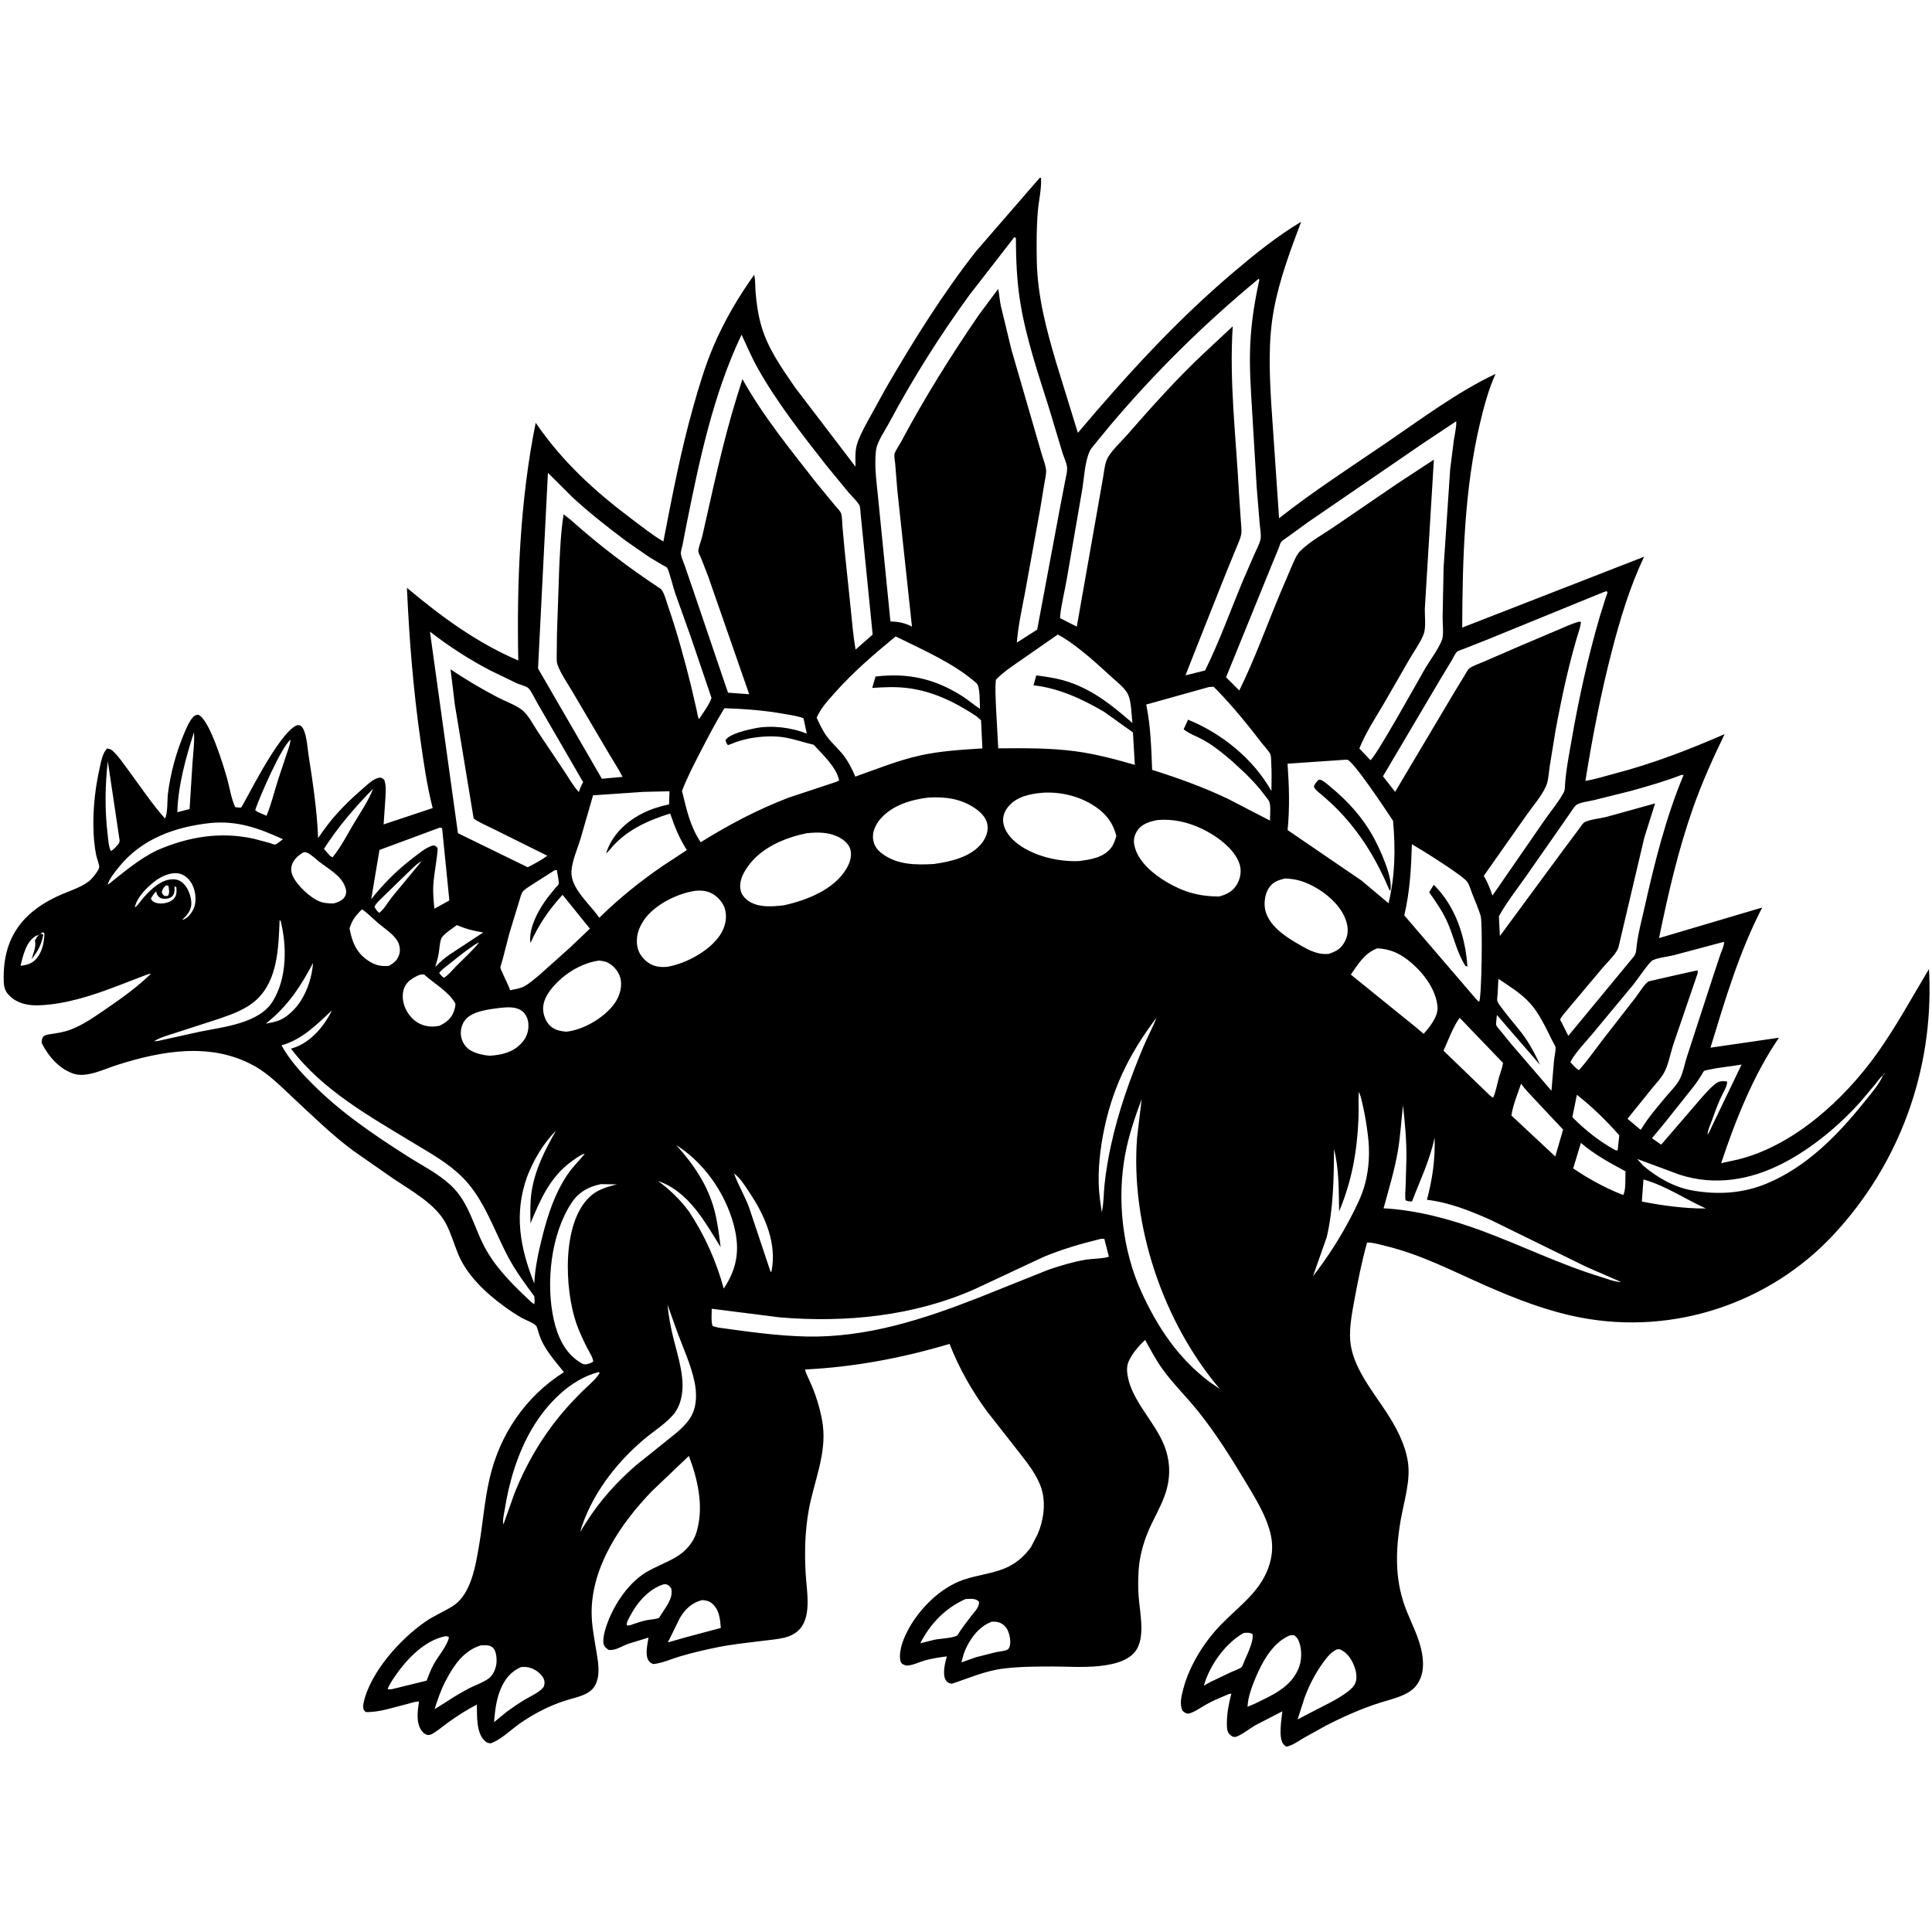 <svg version="1.1" xmlns="http://www.w3.org/2000/svg" style="display: block;" viewBox="0 0 2048 2048" width="1024" height="1024">
<path transform="translate(0,0)" fill="rgb(255,255,255)" d="M 0 0 L 0 2048 L 2048 2048 L 2048 0 L 0 0 z"/>
<path transform="translate(0,0)" fill="rgb(0,0,0)" d="M 1092.82 1640.11 L 1099.97 1626.24 C 1106.18 1612 1108.74 1593.65 1104.17 1578.62 C 1099.83 1564.33 1089.53 1551.35 1080.46 1539.74 L 1046.24 1496.11 C 1030.04 1473.89 1016.5 1450.22 1006.6 1424.59 C 956.513 1439.51 905.778 1449.13 853.567 1451.69 C 853.616 1454.57 855.588 1457.9 856.776 1460.56 C 859.407 1466.45 861.997 1472.14 864.138 1478.24 C 867.881 1488.92 870.77 1499.6 872.24 1510.84 C 876.226 1541.31 862.721 1571 857.352 1600.5 C 853.246 1623.06 852.78 1645.4 854.042 1668.23 C 854.991 1685.41 860.381 1711.53 848.595 1725.95 C 844.525 1730.93 838.668 1734.12 832.5 1735.73 C 824.522 1737.8 815.845 1738.43 807.679 1739.45 C 792.187 1741.39 776.477 1742.98 761.163 1746.05 C 747.463 1748.79 733.382 1752.07 720 1756.09 C 710.986 1758.79 701.937 1763.09 692.5 1763.95 C 690.055 1762.96 689.225 1762.69 687.647 1760.46 C 683.428 1754.5 686.474 1742.61 687.407 1735.93 L 666.045 1742.48 C 659.468 1744.79 652.121 1750.09 645 1748.9 C 643.224 1747.62 641.585 1746.43 640.497 1744.47 C 638.494 1740.86 640.119 1732.78 641.152 1729 C 647.403 1706.12 664.133 1679.17 684.724 1666.82 C 694.646 1660.86 705.652 1656.86 715.676 1651.14 C 726.544 1644.94 735.407 1635.17 738.695 1622.93 L 739.189 1621 C 745.893 1595.52 739.391 1567.34 730.232 1543.33 L 691.017 1580.72 C 658.108 1614.75 627.06 1660.45 627.14 1709.5 C 627.163 1723.41 630.197 1737.94 632.377 1751.62 C 634.201 1763.08 636.572 1775.66 630.853 1786.5 C 625.331 1796.96 610.466 1799.18 600.074 1802.44 C 582.482 1807.98 565.675 1816.66 550.624 1827.27 C 541.259 1833.88 530.798 1844.43 520 1848.04 C 517.194 1847.59 516.205 1847.46 514.012 1845.48 C 504.638 1836.99 505.738 1818.54 505.493 1806.95 C 495.157 1812.18 484.901 1818.81 475.479 1825.57 C 469.769 1829.66 464.128 1834.64 458.045 1838.09 C 456.312 1839.07 454.946 1839.17 453 1839.16 C 450.155 1838.16 448.597 1836.91 446.848 1834.5 C 440.807 1826.19 442.649 1813.3 444.214 1803.77 C 440.803 1803.29 434.876 1805.55 431.41 1806.38 C 417.59 1809.7 401.673 1815.42 387.5 1814.82 L 385.283 1811.98 C 385.008 1809.63 384.852 1807.67 385.358 1805.33 C 392.443 1772.55 424.408 1737.28 451.169 1718.87 C 460.23 1712.64 470.557 1708.41 479.865 1702.57 C 499.609 1690.19 504.307 1658.81 507.899 1637.77 C 511.844 1614.66 513.62 1590.9 518.802 1568.06 C 529.496 1520.94 556.787 1480.54 597.772 1454.54 C 590.557 1445.43 582.33 1436.13 576.62 1426 C 574.226 1421.75 572.541 1417.75 571.055 1413.12 C 570.262 1410.66 569.649 1406.68 567.756 1404.84 C 564.765 1401.92 557.407 1399.42 553.554 1397.26 C 546.9 1393.53 540.595 1389.29 534.436 1384.8 C 514.909 1370.54 494.8 1351.78 485.5 1328.98 C 481.137 1318.28 478.059 1307.16 472.621 1296.89 C 461.719 1276.3 436.081 1262.3 417.3 1249.67 L 374.609 1219.93 C 352.022 1203.22 331.719 1183.24 311.156 1164.15 C 298.384 1152.3 285.598 1138.98 270.34 1130.35 C 224.409 1104.36 171.683 1113.74 124 1128.97 C 110.717 1133.21 91.798 1142.76 78.122 1138.21 C 62.745 1133.1 51.094 1119.65 44.164 1105.5 C 44.275 1099.38 45.789 1097.37 52.154 1096.42 C 60 1095.25 67.273 1094.31 74.769 1091.47 C 88.189 1086.37 100.187 1077.86 111.959 1069.81 C 129.069 1058.12 145.182 1046.61 160.103 1032.15 C 157.284 1032.27 153.758 1033.99 151.074 1034.93 L 123.567 1045.5 C 97.607 1055.4 69.189 1064.7 41.23 1065.65 C 29.508 1066.05 18.5 1063.86 9.842 1055.31 C 3.776 1049.33 3.865 1043.06 3.907 1035.03 C 4.137 991.06 26.671 964.585 66.097 947.747 C 75.739 943.629 89.554 939.345 96.812 931.825 C 99.095 929.46 104.478 922.812 105.182 919.459 C 105.603 917.451 102.492 909.218 101.977 906.66 C 99.908 896.379 99.074 885.727 98.982 875.253 C 98.798 854.307 101.123 834.105 105.746 813.682 C 107.236 807.095 108.615 798.457 113.5 793.468 C 115.873 793.808 117.636 794.243 119.45 795.92 C 125.961 801.943 131.734 810.698 137.05 817.847 C 149.452 834.53 161.1 852.196 174.93 867.719 C 178.034 861.132 177.101 848.64 178.056 841 C 180.681 819.986 186.547 798.464 194.617 778.922 C 197.103 772.902 200.056 765.503 204.314 760.5 C 206.11 758.39 207.506 757.937 210.147 757.584 C 222.167 762.542 237.206 812.53 240.866 825.703 C 243.511 835.223 245.174 846.743 249.364 855.611 C 250.713 855.7 254.396 856.39 255.5 856.014 C 257.609 855.296 294.89 776.429 315 768.701 C 316.674 768.786 317.763 768.474 319.126 769.613 C 324.913 774.454 325.83 792.396 327.01 799.985 C 331.574 829.34 336.082 858.658 337.21 888.382 L 343.013 880.166 C 354.729 863.561 369.453 849.023 384.822 835.784 C 389.424 831.819 395.767 825.288 402.019 824.448 C 404.87 824.065 405.234 824.989 407.34 826.724 C 409.433 832.356 408.918 839.208 408.604 845.131 L 406.654 873.912 L 458.656 856.585 C 452.634 833.176 449.316 809.562 445.877 785.688 C 438.048 731.352 433.845 677.931 431.352 623.11 C 467.572 653.484 505.582 681.51 549.399 700.105 C 547.702 616.755 551.295 530.027 567.847 448.165 C 596.11 489.407 630.258 520.602 670.014 550.428 C 680.751 558.483 691.594 567.261 703.215 573.98 C 712.578 525.771 721.546 478.346 734.926 431 C 740.96 409.647 747.375 388.068 756.043 367.628 C 767.461 340.703 782.46 315.049 799.478 291.312 C 800.863 296.957 800.459 303.637 800.924 309.467 C 801.872 321.381 803.622 333.458 806.877 344.966 C 813.719 369.156 828.709 390.22 842.779 410.692 L 906.845 494.691 C 906.856 487.226 906.223 478.906 908.228 471.7 C 910.225 464.519 914.109 457.389 917.448 450.74 L 939.294 411.052 C 968.355 361.138 998.942 311.861 1034.63 266.369 L 1102.13 188.5 L 1103.5 188.504 C 1104.3 199.693 1101.03 213.029 1100.11 224.363 C 1098.71 241.661 1098.7 259.156 1099.04 276.5 C 1099.75 313.654 1109.05 348.627 1119.49 384.011 L 1142.58 458.832 C 1194.01 398.068 1246.38 340.483 1307.2 288.875 C 1330.12 269.425 1353.43 250.58 1379.27 235.109 C 1367.9 265.188 1356.24 296.383 1350.37 328.051 C 1344.25 361.126 1345.64 394.308 1347.56 427.68 L 1355.88 549.329 C 1392.25 520.807 1431.07 495.627 1469.25 469.622 C 1506.34 444.351 1544.64 415.548 1585.37 396.36 C 1577.91 412.591 1573.08 430.892 1568.95 448.221 C 1552.24 518.356 1550.31 593.384 1550 665.271 L 1742.79 590.177 C 1727.62 622.33 1717.58 655.663 1708.67 689.985 C 1696.84 735.577 1688.04 781.339 1680.59 827.812 C 1690.9 826.081 1701.3 822.757 1711.42 820.108 C 1751.96 809.503 1789.85 794.927 1828.18 778.198 C 1815.66 804.016 1804.02 829.901 1794.5 856.986 C 1778.79 901.657 1768.14 948.102 1758.64 994.43 L 1868.01 962.021 C 1843.48 1009.43 1828.7 1059.79 1813.17 1110.59 L 1885.77 1100.03 C 1858.7 1139.51 1839.53 1187.79 1824.47 1233.06 L 1843 1228.97 C 1901.86 1214.1 1954.83 1165.47 1989.45 1117.09 C 2010.03 1088.32 2026.59 1057.5 2044.77 1027.27 L 2045.09 1033.23 C 2049.18 1135.17 2013.57 1233.56 1943.91 1308.51 C 1875.62 1381.98 1773.65 1415.52 1675.29 1396.64 C 1640.51 1389.96 1607.6 1377.18 1575.3 1363 C 1539.72 1347.39 1506.4 1329.77 1468.26 1320.64 C 1462.47 1319.25 1455.06 1316.92 1449.14 1317.13 C 1443.4 1337.81 1439.18 1359.03 1435.33 1380.13 C 1432.97 1393 1430.27 1407.77 1431.27 1420.89 C 1433.41 1448.8 1455.02 1474.48 1469.74 1497.15 C 1480.05 1513.02 1489.03 1529.75 1492.26 1548.59 C 1495.74 1568.92 1488.21 1591.58 1484.75 1611.61 C 1481.87 1628.32 1480.2 1645.11 1481.12 1662.07 C 1481.99 1678.19 1485.34 1693.51 1491.4 1708.48 C 1496.98 1722.28 1504.09 1735.9 1507.02 1750.59 C 1509.47 1762.91 1509.47 1775.3 1501.87 1786.02 C 1493.77 1797.43 1475.51 1800.91 1462.79 1804.97 C 1443.15 1811.23 1424.02 1819.76 1405.68 1829.15 L 1381.7 1842.49 C 1376.03 1845.85 1370.05 1850.31 1363.5 1851.56 C 1362.45 1850.77 1361.34 1850.01 1360.5 1848.98 C 1354.91 1842.12 1358.51 1822.52 1359.34 1814.06 L 1330.52 1828.95 C 1324.21 1832.62 1317.32 1838.49 1310.5 1840.96 C 1309.29 1841.4 1308.23 1841.21 1307 1841.05 C 1305.01 1839.83 1303.58 1838.98 1302.26 1836.98 C 1300.46 1834.24 1300.54 1829.76 1300.55 1826.58 C 1300.58 1815.61 1302.6 1805.95 1305.27 1795.41 C 1303.21 1795.08 1299.59 1797.12 1297.63 1797.92 C 1291.16 1800.54 1284.66 1803.39 1278.59 1806.84 C 1272.51 1810.28 1266.73 1814.67 1259.96 1816.59 C 1256.81 1816.42 1255.87 1815.43 1253.55 1813.5 C 1250.05 1806.6 1252.47 1797.42 1254.34 1790.26 C 1260.83 1765.55 1276.46 1740.58 1294.13 1722.35 C 1313.98 1701.87 1337.98 1686.03 1346.1 1656.98 C 1349.08 1646.33 1349.33 1636.11 1346.69 1625.34 C 1341.82 1605.43 1329.87 1586.76 1319.43 1569.34 C 1304.15 1543.85 1288.53 1519.05 1269.88 1495.82 C 1257.92 1480.92 1243.89 1467.2 1232.68 1451.82 C 1225.51 1441.97 1219.77 1430.99 1213.85 1420.37 C 1207.02 1426.85 1200.51 1434.27 1196.53 1442.89 C 1194.36 1447.6 1194.44 1453 1195.28 1458.03 C 1199.86 1485.68 1225.1 1507.72 1234.77 1533.98 C 1241.25 1551.59 1240.76 1569.19 1234.12 1586.74 C 1229.37 1599.29 1222.31 1611.05 1217.09 1623.44 C 1211.5 1636.7 1207.8 1651.07 1206.93 1665.47 C 1206.38 1674.59 1206.37 1683.95 1207.08 1693.07 C 1208.35 1709.29 1213.34 1731.5 1205.99 1746.5 C 1193.43 1772.09 1139.44 1766.48 1116 1766.54 C 1098.72 1766.58 1081.24 1766.61 1064.07 1768.7 C 1044.34 1771.1 1027.6 1778.72 1009 1784.84 C 1006.07 1784.17 1004.41 1783.86 1002.69 1781.2 C 998.579 1774.84 1001.88 1762.52 1003.67 1755.86 C 996.09 1756.76 988.379 1758.01 981 1759.97 C 975.164 1761.52 967.389 1765.44 961.526 1765.56 C 959.645 1765.6 957.872 1764.55 956.259 1763.73 C 955.196 1762.41 954.5 1761.34 954.255 1759.63 C 952.687 1748.65 958.239 1735.53 963.537 1726.01 C 975.56 1704.42 996.999 1683.22 1020.63 1674.84 C 1036.69 1669.15 1055.58 1667.95 1070.61 1659.91 C 1079.81 1654.99 1086.67 1648.4 1092.82 1640.11 z M 273.156 860.704 L 282.445 864.73 C 287.75 852.412 290.766 838.948 294.901 826.183 L 303.659 799.879 C 305.378 794.719 307.525 789.515 308 784.072 L 308.757 783.005 L 308 784.072 C 298.414 791.464 275.109 844.751 270.5 858.741 L 273.156 860.704 z M 399.602 965.393 L 402 967.738 C 407.06 963.966 411.779 955.528 415.879 950.457 L 446.868 912.996 L 447.916 912.005 L 446.868 912.996 L 444.669 914.183 C 440.326 917.026 436.204 921.523 432.372 925.059 L 406.697 950.007 C 403.954 952.836 397.926 957.849 397.002 961.5 L 399.602 965.393 z M 142.249 962.995 L 143 961.986 L 144.047 961.097 C 147.129 958.413 149.431 954.573 152.148 951.5 C 159.984 942.634 171.31 931.664 184.054 932.093 C 189.189 932.265 192.467 934.293 195.822 938.066 C 200.133 942.913 203.366 952.731 202.773 959.159 C 202.163 965.785 197.785 970.701 193.12 975.036 L 192.005 975.843 L 193.12 975.036 C 194 974.934 194.895 974.623 195.688 974.225 C 200.917 971.601 205.269 964.914 206.564 959.332 C 208.393 951.45 206.561 941.058 201.904 934.5 C 198.91 930.284 194.419 926.747 189.224 925.864 C 180.828 924.437 171.089 928.933 164.538 933.839 C 156.457 939.891 144.487 951.668 143 961.986 L 142.249 962.995 z M 40.938 991.048 L 39.205 991.606 C 27.919 996.67 24.355 1013.12 21.764 1023.81 C 27.378 1023.11 32.852 1021.86 37.064 1017.81 C 44.521 1010.65 46.818 999.454 47.107 989.5 L 45.5 988.134 L 43.009 989.826 L 40.938 991.048 z M 507.856 999.049 L 509 998 L 509.995 997.191 L 509 998 L 507.856 999.049 C 504.609 1000.17 501.786 1002.52 498.962 1004.46 C 491.44 1009.61 484.403 1015.31 477.325 1021.04 C 473.525 1024.13 468.298 1027.52 465.51 1031.5 L 468.338 1034.67 L 470.5 1036.57 C 475.448 1033.57 479.383 1028.41 483.441 1024.31 C 491.546 1016.12 500.72 1008.04 507.856 999.049 z M 1741.83 1235.63 C 1756.78 1248.28 1774.54 1258.54 1794.03 1261.96 C 1820.74 1266.66 1847.2 1265.18 1872.43 1254.76 C 1915.18 1237.11 1948.39 1202.97 1976.78 1167.48 C 1983.1 1159.58 1992.15 1149.32 1996 1140.05 C 1997.13 1139.39 1997.39 1138.33 1997.99 1137.19 C 1997.03 1137.9 1996.59 1139.02 1996 1140.05 C 1992.74 1142.31 1990.09 1146.56 1987.56 1149.68 L 1972.73 1167.29 C 1949.87 1193.01 1920.41 1217.53 1889.77 1233.24 C 1855.3 1250.91 1818.03 1257.26 1780.54 1245.25 L 1735.44 1228.53 L 1741.83 1235.63 z M 1809.2 1204.99 L 1810.06 1202.87 C 1812.73 1199.11 1814.44 1194.14 1816.58 1190.01 L 1846.17 1128.47 C 1835.39 1130.42 1824.19 1131.22 1813.53 1133.5 C 1812.05 1133.81 1807.38 1134.54 1806.27 1135.38 C 1805.65 1135.85 1804.29 1138.6 1803.79 1139.39 C 1801.29 1143.36 1798.75 1147.27 1795.9 1151 L 1763.41 1191.82 L 1751.17 1206.56 L 1760.94 1213.39 L 1797.4 1171 C 1803.75 1163.76 1810.3 1155.5 1817.76 1149.39 C 1822.19 1145.77 1825.13 1145.84 1830.66 1146.38 C 1831.71 1150.33 1825.74 1159.92 1823.91 1164.01 C 1820.47 1171.65 1817.63 1179.55 1814.78 1187.42 C 1813.19 1191.8 1810.82 1196.73 1810.22 1201.33 L 1810.06 1202.87 L 1809.2 1204.99 z M 558.781 1247.25 C 544.642 1286.68 551.209 1322.59 566.318 1360.5 C 567.209 1343.54 570.785 1327.13 574.944 1310.72 C 580.9 1287.22 587.948 1265.42 601.543 1245.12 C 606.989 1236.98 613.84 1230.65 619.885 1223.08 L 620.934 1222.21 L 619.885 1223.08 C 618.862 1223.26 618.568 1223.27 617.483 1223.74 C 613.521 1225.44 609.355 1228.63 605.861 1231.16 C 583.164 1247.57 572.729 1271.64 562.376 1296.7 C 562.124 1285.73 561.834 1274.43 563.468 1263.56 C 566.999 1240.06 577.738 1218.76 589.487 1198.39 C 575.846 1212.18 565.758 1229.26 558.781 1247.25 z M 778.102 1244 C 782.45 1256.04 789.313 1267.38 793.912 1279.52 L 816.864 1348.28 L 817.755 1348 C 823.75 1318.66 811.318 1289.68 795.5 1265.69 C 791.179 1259.14 784.523 1248.2 778.102 1244 L 777.079 1242.23 L 778.102 1244 z M 1075.13 251.5 L 1027.57 312.797 C 996.307 355.75 967.513 401.372 942.496 448.243 C 938.223 456.248 929.97 467.952 928.737 476.634 C 926.252 494.121 929.792 514.844 931.311 532.499 L 943.895 658.724 C 952.677 659.045 958.709 660.185 966.715 664.201 L 951.19 519.597 L 948.93 491.5 C 948.728 488.739 947.726 484.267 948.127 481.622 C 948.579 478.642 953.394 471.701 955.004 468.676 C 979.742 422.218 1008 376.987 1037.79 333.595 L 1058.09 306.284 C 1059.38 312.035 1059.64 318.065 1060.85 323.891 L 1072.04 370.246 L 1104.02 480.5 C 1105.4 485.688 1109 494.319 1108.95 499.5 C 1108.91 503.991 1107.63 508.843 1106.94 513.282 L 1102.57 539.904 L 1086.84 626.643 C 1083.48 644.802 1079.33 662.715 1077.89 681.167 L 1099.46 667.441 L 1123.71 537.823 L 1129.12 509.783 C 1129.91 505.609 1131.29 500.639 1131.2 496.449 C 1131.09 491.421 1127.94 485.419 1126.47 480.61 L 1112.07 432.782 C 1100.53 396.233 1087.54 357.995 1081.45 320.1 C 1077.83 297.589 1077.03 275.25 1076.86 252.5 C 1075.67 251.455 1076.3 251.691 1075.13 251.5 z M 1334.25 295.5 C 1276.84 342.963 1224.32 394.615 1176.32 451.545 L 1161.49 469.64 C 1159.31 472.367 1156.42 475.336 1155.01 478.509 C 1149.77 490.318 1149.24 507.276 1147.01 520.044 L 1130.97 613.05 C 1128.77 626.195 1125.1 639.885 1123.8 653.077 C 1123.7 654.042 1123.78 654.467 1123.86 655.345 L 1141.45 664.235 L 1163.84 537.222 L 1169.38 505.658 C 1170.38 499.767 1171.01 492.684 1173.33 487.203 C 1176.89 478.8 1187.85 468.934 1194.01 461.902 C 1220.33 431.867 1247.06 401.727 1276.25 374.419 L 1306.76 345.899 C 1302.89 404.729 1310.37 464.266 1313.36 523.015 L 1315.36 552.234 C 1315.62 556.669 1316.45 562.214 1315.69 566.55 C 1314.96 570.729 1312.75 575.274 1311.18 579.26 L 1300.2 605.987 L 1267.93 687.21 L 1256.65 715.915 L 1277.41 710.734 C 1292.91 679.567 1304.67 646.153 1318.18 614.067 L 1330.02 586.794 C 1332.14 582.024 1335.31 576.44 1336.25 571.327 C 1337.06 566.85 1335.74 560.217 1335.35 555.551 L 1332.19 517.179 L 1327.29 435.648 C 1325.87 411.912 1324.18 387.947 1325.36 364.17 C 1326.51 341.149 1329.98 319.111 1334.97 296.625 L 1334.25 295.5 z M 786.067 354.783 C 756.065 417.89 741.43 487.686 727.748 555.829 L 723.574 577.42 C 722.998 580.169 721.426 584.753 721.791 587.439 C 722.274 590.98 724.419 595.466 725.603 598.904 L 734.769 625.527 L 770.358 730.324 L 771.772 734.282 L 794.163 735.881 L 750.814 611.326 L 743.539 592.522 C 742.686 590.435 740.511 586.667 740.26 584.549 C 739.896 581.49 743.54 572.384 744.374 568.718 C 755.616 519.287 765.829 470.267 780.779 421.72 L 787.016 401.824 C 808.67 440.927 838.23 476.981 865.647 512.158 L 885.171 535.873 C 887.187 538.273 890.985 541.771 891.774 544.746 C 892.762 548.475 892.659 553.406 892.974 557.286 L 895.22 582.151 L 901.594 643.353 C 903.167 658.388 904.345 673.714 906.938 688.597 L 925.054 672.698 L 914.6 567.691 L 912.273 544.438 C 912.026 542.087 912.028 537.459 910.942 535.526 C 908.37 530.948 902.931 526.031 899.438 521.938 L 875.864 493.252 C 850.215 460.5 823.531 426.535 803.149 390.182 C 796.716 378.708 791.676 366.649 786.067 354.783 z M 1543.67 446.54 L 1507.99 470.267 L 1386.6 553.503 L 1365.25 568.997 C 1363.23 570.548 1359.53 572.678 1358 574.627 C 1356.98 575.935 1356.14 579.325 1355.49 580.938 L 1348.08 598.922 L 1299.66 717.948 L 1313.68 731.933 C 1329.89 699.103 1342.56 663.698 1356.68 629.857 L 1369.97 598.676 C 1372.25 593.678 1374.43 587.989 1378.37 584.055 C 1388.26 574.186 1402.49 566.402 1414.07 558.518 L 1481.41 512.519 L 1519.96 487.264 L 1510.36 645.721 C 1510.26 652.943 1511.72 665.204 1509.26 671.86 C 1505.9 680.937 1498.88 690.434 1493.99 698.897 L 1466.95 745.855 C 1457.95 761.048 1447.54 777.018 1440.97 793.414 L 1452.68 805.786 C 1457.72 803.634 1503.96 720.195 1510.5 709 C 1516.13 699.366 1524.41 688.77 1528.5 678.49 C 1530.63 673.131 1529.17 660.67 1529.23 654.657 L 1530.27 601.599 L 1537.23 497.603 L 1541.21 466.105 C 1542.11 460.083 1544.05 452.467 1543.67 446.54 z M 580.825 501.244 L 570.326 708.594 L 638.022 825.52 L 659.926 823.511 C 655.034 813.908 649.116 805.138 643.7 795.862 L 606.712 733.042 C 601.593 724.203 594.264 714.007 590.929 704.41 C 589.849 701.302 590.157 697.334 590.145 694.062 L 590.41 671.578 L 592.779 602.651 C 593.671 583.522 594.431 564.093 597.464 545.174 L 604.828 550.96 C 634.749 577.701 666.368 601.809 699.89 623.887 C 703.676 626.38 706.411 637.481 707.971 642 C 717.583 669.846 725.586 698.818 732.619 727.42 L 738.552 753.101 C 739.131 755.643 739.572 760.275 741.04 762.228 C 745.31 755.474 751.739 747.366 754.232 739.846 L 732.754 676.552 L 715.336 627.655 C 713.969 623.627 708.764 603.512 707.107 601.774 C 706.093 600.711 703.074 599.42 701.713 598.62 L 688.332 590.592 L 663.895 573.678 C 644.582 559.129 624.62 543.588 606.909 527.178 L 580.825 501.244 z M 1700.26 627.5 L 1577.89 677.465 L 1552.63 687.464 C 1550.95 688.122 1545.42 689.819 1544.26 691.065 C 1542.3 693.164 1540.51 697.301 1538.99 699.832 L 1526.79 720.056 L 1466 822.894 L 1478.89 839.38 L 1541.4 734.232 L 1553.12 715 C 1554.15 713.352 1555.85 709.867 1557.26 708.765 C 1561.04 705.814 1567.78 703.675 1572.28 701.644 L 1613.27 683.905 L 1651 667.914 C 1658.36 664.824 1665.72 661.227 1673.44 659.169 C 1674.95 658.767 1674.21 658.777 1675.87 659.5 C 1675.59 661.606 1675.29 663.574 1674.7 665.617 C 1663.52 701.236 1655.57 738.351 1648.82 775.04 L 1642.68 812.786 C 1641.76 819.038 1641.4 827.478 1638.88 833.253 C 1634.34 843.646 1625.04 854.257 1618.48 863.612 L 1572.8 928.546 L 1573.35 929.405 C 1577.14 935.529 1579.71 942.569 1582.06 949.351 L 1636.89 870 C 1643.55 860.286 1652.21 850.142 1657.7 839.849 C 1658.95 837.51 1658.81 835.066 1658.96 832.5 C 1659.93 816.445 1663.3 799.898 1666.04 784.031 C 1673.61 740.294 1683.26 696.863 1695.64 654.229 L 1702 633.894 C 1702.34 632.858 1704.04 628.839 1703.95 628 C 1703.9 627.455 1703.33 627.102 1703.01 626.653 L 1700.26 627.5 z M 455.769 669.555 L 485.436 883.227 L 559.418 919.318 C 566.501 915.646 573.765 911.899 580.176 907.117 L 523.16 878.792 C 516.403 875.339 508.162 872.114 502.093 867.63 L 482.167 746.997 L 477.605 709.454 C 493.536 720.329 510.343 730.109 527.396 739.108 C 535.484 743.376 545.889 746.951 553.114 752.385 C 559.762 757.384 565.086 767.953 569.678 774.973 L 597.821 817 C 602.795 824.412 607.514 833.061 613.571 839.593 C 614.902 835.988 616.096 832.403 618.147 829.128 L 569.522 745.123 C 567.137 741.171 563.033 731.983 559.914 729.309 C 557.641 727.361 550.799 725.599 547.834 724.311 L 519.269 710.473 C 496.882 698.751 475.728 685.033 455.769 669.555 z M 1121.24 672.656 L 1083.79 698.725 C 1074.08 705.442 1063.94 712.014 1055.69 720.518 C 1054.72 730.061 1055.44 739.744 1055.79 749.316 L 1058.18 793.29 C 1085.46 793.06 1112.37 792.782 1139.5 796.32 C 1161.13 799.14 1182.04 804.772 1202.95 810.784 L 1200.96 776.369 L 1170.08 754.353 C 1147.49 741.136 1121.95 729.249 1095.58 726.482 L 1098.49 715.964 C 1110.73 717.461 1122.38 719.282 1134.08 723.342 C 1160.18 732.4 1179.92 748.619 1200.42 766.386 C 1199.36 757.722 1199.37 744.352 1195.98 736.606 C 1192.99 729.778 1184.29 723.084 1178.88 718.163 C 1167.81 708.094 1156.81 697.867 1145 688.653 C 1137.63 682.905 1129.57 676.909 1121.24 672.656 z M 949.43 674.624 C 926.616 693.375 904.821 712.048 885.115 734.168 C 877.921 742.244 869.931 750.771 865.685 760.848 C 868.847 767.433 871.834 774.172 876.123 780.117 C 880.99 786.864 887.103 792.227 892.43 798.536 C 898.57 805.807 902.973 814.537 906.691 823.234 C 929.73 815.101 951.969 805.963 975.949 800.695 C 997.516 795.958 1019.42 794.799 1041.38 793.316 L 1039.94 763.5 L 1035.1 759.261 C 1012.51 744.305 988.516 732.476 961.274 729.28 C 948.937 727.833 936.931 728.402 924.574 729.235 L 928.119 717.157 C 962.466 713.051 990.978 719.403 1020.2 738.05 C 1026.66 742.173 1032.4 747.326 1038.83 751.363 C 1038.51 745.915 1039.1 727.736 1035.23 724.312 C 1011.16 702.971 978.181 688.899 949.43 674.624 z M 1281.63 728.258 L 1215.01 746.865 L 1215.34 748.436 C 1219.77 770.174 1220.45 793.979 1221.32 816.099 C 1248.76 824.708 1275.68 834.426 1301.68 846.797 L 1346.24 869.857 C 1346.2 864.419 1347.25 855.26 1345.68 850.231 C 1345.06 848.268 1342.1 844.992 1340.85 843.261 C 1334.66 834.71 1327.39 827.026 1319.88 819.637 L 1306.46 807.219 C 1296.81 798.914 1287.06 790.844 1275.93 784.553 C 1269.12 780.702 1260.77 777.961 1254.7 773.108 L 1259.38 762.9 C 1295.22 777.418 1328.6 804.534 1347.76 838.506 C 1347.86 828.55 1348.15 818.529 1347.57 808.586 C 1347.42 806.138 1347.56 801.841 1346.63 799.614 C 1345.25 796.296 1340.47 791.444 1338.17 788.45 C 1322.98 768.707 1306.78 748.637 1289.35 730.855 L 1286.5 728.009 L 1281.63 728.258 z M 767.898 750.741 C 758.933 765.244 751.189 780.177 743.352 795.301 C 735.999 809.492 728.688 823.488 722.935 838.434 C 727.797 857.978 731.376 875.814 742.795 892.818 C 772.626 874.172 802.944 858.237 835.803 845.597 L 885.721 829.057 L 889.5 827.438 C 887.044 813.619 871.748 799.588 862.584 789.5 C 852.006 787.075 841.861 783.352 831.112 781.629 C 820.692 779.959 809.127 780.452 798.696 782.028 C 792.204 783.008 785.882 784.681 779.671 786.798 C 778.287 787.27 772.588 789.886 771.5 789.754 C 771.385 789.739 770.127 787.915 769.934 787.5 L 769.054 784.5 C 773.584 777.699 792.91 773.45 800.875 771.896 C 817.802 768.593 839.352 771.119 855.263 777.716 L 851.751 761.403 C 845.363 758.864 837.514 757.906 830.701 756.68 C 810.377 753.024 788.55 751.396 767.898 750.741 z M 205.647 776.133 C 197.067 802.724 188.676 832.926 187.992 860.984 L 200.965 857.634 L 204.015 809.106 C 204.78 798.367 206.328 786.85 205.647 776.133 z M 1424.96 805.429 L 1364.87 809.543 C 1366.52 833.218 1367.25 856.25 1364.91 879.921 L 1443.01 933.259 L 1471.93 957.477 C 1478.94 927.859 1479.37 900.265 1476.69 870.117 C 1470.46 860.582 1434.36 806.048 1428 805.306 L 1424.96 805.429 z M 114.31 807 C 111.269 832.44 111.051 859.101 114.118 884.558 C 114.782 890.069 114.999 897.191 117.5 902.151 C 119.274 901.237 120.443 900.179 121.869 898.792 C 123.732 896.594 126.926 894.093 126.805 891 L 114.31 807 z M 1782.21 821.5 C 1764.9 828.263 1746.59 833.453 1728.68 838.442 L 1689.19 848.277 C 1684.27 849.44 1674.91 850.445 1670.92 853.357 C 1668.74 854.946 1665.94 859.671 1664.38 861.904 L 1650.42 882.01 L 1615.29 932.233 C 1606.14 945.093 1596.37 957.648 1588.79 971.525 L 1588.96 972.822 L 1589.95 992.228 L 1657.59 900.4 L 1674.01 878.449 C 1675.41 876.606 1677.99 872.347 1679.91 871.435 C 1686.11 868.493 1695.76 867.726 1702.56 866.037 L 1754.46 851.648 L 1743.08 887.765 L 1715.96 1002.84 C 1714.58 1010.26 1704.3 1019.46 1699.32 1025.36 L 1661.46 1070.39 C 1660 1072.19 1653.95 1079.05 1653.89 1080.87 C 1653.87 1081.33 1655.7 1084.43 1655.95 1084.93 L 1662.47 1098.05 L 1731.5 1014.45 L 1732.37 1013.25 C 1734.28 1010.52 1734.36 1008.12 1734.68 1004.88 C 1736.09 990.908 1740.04 976.336 1743.12 962.614 C 1753.76 915.214 1765.87 866.349 1784.69 821.5 L 1782.21 821.5 z M 395.568 836.035 C 376.197 855.757 358.353 876.523 343.37 899.809 L 349.851 907.247 L 352.5 908.799 C 361.013 898.559 367.712 885.335 374.506 873.885 C 381.715 861.736 390.434 849.177 395.568 836.035 z M 681.846 839.427 L 628.665 843.086 L 615.302 889.414 C 612.034 900.063 606.443 912.457 605.772 923.5 C 605.377 929.983 607.836 936.245 611.063 941.755 C 617.544 952.823 627.892 962.216 635.266 972.88 C 655.698 952.721 679.101 933.845 702.828 917.708 L 728.066 901.111 C 720.122 888.695 715.09 876.269 710.429 862.357 C 686.317 869.816 662.451 880.63 646.426 900.801 C 645.218 902.322 643.963 903.402 642.447 904.599 C 648.754 885.229 662.846 871.547 680.77 862.34 C 689.983 857.607 699.19 854.903 709.247 852.647 L 709.696 838.788 L 681.846 839.427 z M 1104.66 840.393 C 1091.65 841.561 1077.72 844.389 1068.89 855 C 1065.2 859.432 1062.8 865.127 1063.41 871 C 1064.45 880.939 1071.38 888.878 1079.05 894.647 C 1096.23 907.579 1121.77 913.605 1142.97 912.793 C 1155.36 911.406 1169.99 909.218 1177.99 898.5 C 1180.73 894.846 1182.05 890.485 1183.35 886.178 C 1179.54 870.658 1170.53 860.568 1157.01 852.473 C 1141.69 843.298 1122.44 839.063 1104.66 840.393 z M 984.691 845.381 C 965.642 847.618 945.129 853.638 932.471 869.037 C 928.029 874.442 924.594 882.085 925.467 889.192 C 926.314 896.081 929.53 900.698 935.026 904.833 C 951.031 916.874 970.733 916.952 989.84 915.9 C 1007.82 913.29 1029.21 908.721 1041.02 893.443 C 1045.07 888.2 1047.82 881.095 1046.76 874.413 C 1045.55 866.748 1039.75 861.046 1033.6 856.832 C 1018.68 846.598 1002.4 844.512 984.691 845.381 z M 1227.13 869.23 C 1218.79 870.839 1210.22 873.247 1205.35 880.896 C 1202.19 885.841 1201.29 890.944 1202.6 896.658 C 1206.49 913.642 1222.71 926.718 1237 935.165 C 1254.82 945.693 1271.65 950.329 1292.32 950.336 C 1300.63 948.029 1307.25 944.824 1311.6 936.826 C 1314.98 930.624 1316.18 923.292 1314.12 916.438 C 1309.15 899.919 1289.48 885.978 1274.76 878.864 C 1259.69 871.579 1243.92 867.914 1227.13 869.23 z M 223.329 872.39 C 185.774 876.418 150.227 889.001 125.879 919.275 C 122.45 923.539 115.015 932.575 114.225 937.948 C 131.143 924.683 147.433 910.41 166.986 901.118 C 199.891 886.967 233.658 881.28 269.028 889.093 L 285.972 893.598 C 287.061 893.924 290.578 895.421 291.593 895.31 C 292.95 895.161 297.978 890.994 299.434 890.01 L 299.507 889.406 C 273.958 877.817 251.92 869.793 223.329 872.39 z M 465.644 877.5 L 402.252 900.987 L 393.486 953.274 C 405.679 937.746 419.084 924.215 434.596 911.932 C 441.406 907.035 451.756 897.384 460 896.075 C 462.371 897.225 462.784 897.203 463.981 899.5 C 463.121 912.418 460.195 925.116 459.34 938.093 C 458.788 946.463 459.717 954.937 460.447 963.276 L 476.337 954.521 L 468.666 878.031 C 466.452 877.168 467.474 877.209 465.644 877.5 z M 855.524 883.201 C 831.746 887.926 806.054 898.762 791.973 919.608 C 786.97 927.014 783.043 935.146 785.248 944.339 C 786.51 949.599 791.453 954.338 796.119 956.711 C 806.824 962.157 819.605 960.976 831.126 959.606 C 855.063 954.323 883.739 943.22 897.097 921.093 C 900.896 914.8 903.463 907.261 901.295 899.948 C 899.585 894.182 893.689 889.714 888.529 887.129 C 878.222 881.966 866.74 882.106 855.524 883.201 z M 1496.67 894.892 C 1495.88 920.765 1494.56 945.017 1488.59 970.303 L 1565.5 1059.94 L 1568 1061.97 C 1570.71 1056.97 1571.72 977.877 1569.56 970.825 C 1567.17 963.044 1563.76 955.37 1560.79 947.78 C 1559.24 943.83 1557.74 938.472 1555.5 934.982 C 1551.28 928.423 1506.82 900.697 1496.67 894.892 z M 321.709 903.5 C 316.321 906.516 310.939 911.321 309.223 917.5 C 307.573 923.445 309.974 928.95 313.287 933.766 C 319.225 942.398 332.646 955.043 343.256 956.901 C 346.718 957.506 350.561 957.848 354.069 957.601 C 358.424 956.205 362.926 954.807 365.434 950.648 C 367.641 946.989 367.142 943.423 365.705 939.654 C 361.188 927.799 347.89 920.906 338.287 913.41 C 334.437 910.405 329.581 905.449 325.168 903.735 C 323.669 903.153 323.24 903.343 321.709 903.5 z M 587.955 922.5 L 563.117 938.327 C 560.502 940.167 556.586 942.356 554.484 944.742 C 552.521 946.97 551.407 952.142 550.46 954.964 L 539.901 989.562 L 532.803 1017.08 C 532.253 1019.21 530.343 1024.12 530.496 1026.02 C 530.603 1027.35 532.252 1030.32 532.817 1031.65 C 535.398 1037.74 538.478 1043.46 540.83 1049.67 C 545.313 1048.66 551.276 1047.94 555.307 1045.79 C 561.333 1042.56 567.153 1037.3 572.418 1032.95 L 603.998 1004.68 L 625.335 984.433 L 596.339 948.544 C 581.721 964.493 571.241 979.874 562.29 999.68 C 560.042 983.729 571.029 964.146 580.254 951.817 L 588.771 941.216 C 589.408 940.468 591.942 938.08 592.196 937.244 C 592.838 935.139 591.095 927.548 590.743 924.989 L 590.356 922.391 L 587.955 922.5 z M 1362.49 931.219 C 1355.09 932.818 1349.21 934.851 1344.91 941.498 C 1340.78 947.864 1339.55 957.625 1341.31 965.05 C 1344.91 980.275 1360.67 991.675 1373.53 999.133 C 1384.8 1005.67 1394.96 1012.37 1408.53 1011.15 C 1417.03 1008.34 1422.1 1005.3 1426.16 996.929 C 1429.7 989.63 1429.11 982.205 1426.44 974.778 C 1420.32 957.741 1402.16 943.522 1386.02 936.494 C 1378.29 933.131 1370.93 931.587 1362.49 931.219 z M 175.9 938.5 C 173.183 941.332 172.394 941.881 171.5 945.83 C 172.329 947.709 172.7 948.688 174.5 949.757 L 177.921 949.724 C 180.16 946.438 179.021 943.122 178.656 939.265 C 177.708 938.907 176.925 938.493 175.9 938.5 z M 185.079 939.5 C 184.907 943.52 185.549 947.34 182.326 950.339 C 180.25 952.269 176.23 953.037 173.5 952.73 C 170.618 952.405 168.934 951.783 167.247 949.41 C 166.248 948.004 165.936 946.495 165.5 944.851 C 163.185 947.188 161.62 949.704 159.907 952.5 C 161.195 955.023 162.295 955.888 165 956.881 C 169.535 958.547 176.153 957.724 180.365 955.512 C 183.612 953.806 185.951 951.463 186.791 947.808 C 187.331 945.463 187.092 942.884 186.95 940.5 L 185.079 939.5 z M 737.057 944.31 C 718.359 946.973 694.466 958.727 683.267 974.408 C 676.909 983.311 673.466 993.363 675.807 1004.33 C 677.293 1011.29 682.417 1017.62 688.433 1021.31 C 694.464 1025.02 701.069 1025.49 707.958 1024.78 C 727.362 1021.19 751.278 1008.43 762.744 991.984 C 768.228 984.121 770.929 974.423 768.843 964.915 C 767.34 958.062 761.863 951.504 756 947.89 C 750.202 944.316 743.724 943.629 737.057 944.31 z M 383.724 963.956 C 376.98 970.509 373.381 975.078 370.501 984.086 C 373.079 997.84 377.333 1009.32 389.366 1017.69 C 396.916 1022.93 402.907 1024.6 412.069 1023.9 C 418.079 1020.61 421.505 1017.69 423.422 1010.96 C 424.538 1007.05 423.534 1001.36 421.541 997.865 C 417.129 990.141 407.513 984.224 400.826 978.5 C 395.197 973.682 389.893 968.055 383.724 963.956 z M 296.398 975.5 C 295.179 1004.13 294.634 1038.57 272.046 1059.63 C 261.111 1069.83 245.574 1075.4 231.669 1080.12 L 186.813 1094.64 C 179.241 1097.13 169.996 1099.53 163.24 1103.75 L 167.292 1103.48 L 212.087 1093.6 C 236.652 1088.55 274.519 1084.99 289.041 1061.55 C 304.239 1037.03 304.288 1003.28 297.459 976.059 L 296.398 975.5 z M 189.579 976.5 L 191.49 976.5 L 189.579 976.5 z M 484.364 980.601 C 480.381 983.618 469.32 990.646 467.712 995.017 C 466.058 999.514 465.834 1005.98 465.027 1010.82 C 464.212 1015.7 462.606 1020.29 461.427 1025.08 C 466.237 1019.96 470.922 1015.83 476.688 1011.82 L 512.25 988.445 C 502.056 986.785 493.835 984.793 484.364 980.601 z M 1827.02 998.5 L 1774.26 1012.56 C 1768.01 1014.1 1757.33 1015.21 1751.77 1018 C 1748.25 1019.78 1735.05 1039.26 1731.55 1043.55 L 1687.56 1096.52 C 1680.43 1105.09 1671.14 1114.48 1665.57 1124.13 C 1665.04 1125.06 1665.03 1125.18 1664.71 1126.04 C 1667.35 1128.72 1670.42 1132.75 1673.8 1134.37 C 1682.5 1124.67 1690.03 1113.86 1697.92 1103.5 L 1733.55 1057.7 C 1737.13 1053.12 1742.9 1043.45 1747.42 1040.32 C 1747.46 1040.29 1797.24 1028.83 1799.63 1028.67 L 1799.65 1031.5 L 1773.79 1107.17 C 1770.63 1116.85 1768.33 1130.17 1763.11 1138.66 C 1759.96 1143.8 1755.3 1148.71 1751.46 1153.4 L 1725.21 1185.96 L 1739.24 1197.75 L 1740.12 1196.3 C 1747.69 1183.94 1757.68 1172.51 1766.97 1161.4 C 1771.18 1156.38 1776.47 1151.16 1779.77 1145.5 C 1784.15 1137.97 1785.67 1127.72 1788.45 1119.46 L 1816.65 1032.82 L 1823.71 1011.59 C 1825.13 1007.61 1827.38 1003.23 1827.61 999 L 1827.02 998.5 z M 1460.12 1005.22 C 1446.65 1010.17 1439.85 1021.76 1431.92 1033.1 L 1500.73 1088.8 L 1509.11 1095.91 C 1515.5 1088.68 1524.66 1077.55 1523.82 1067.31 C 1522.23 1048.07 1507.71 1029.74 1493.09 1018.18 C 1482.76 1010.01 1473.34 1006.15 1460.12 1005.22 z M 634.752 1018.26 C 615.296 1020.99 595.341 1033.83 583.514 1049.49 C 578.331 1056.36 574.586 1064.24 576.021 1072.99 C 577.046 1079.23 580.298 1085.9 585.729 1089.44 C 590.45 1092.51 594.975 1093.16 600.426 1093.62 C 618.112 1091.73 638.409 1079.84 649.606 1066.14 C 655.648 1058.75 659.537 1048.7 658.112 1039.09 C 657.105 1032.29 652.649 1026.03 647.094 1022.13 C 643.19 1019.38 639.425 1018.61 634.752 1018.26 z M 1412.51 1018.5 L 1414.03 1019.5 L 1412.51 1018.5 z M 331.855 1020.74 C 318.97 1045.21 305.411 1065.97 283.603 1083.59 C 282.612 1084.39 282.971 1084.05 282.171 1085.11 C 286.83 1084.07 292.133 1083.25 296.519 1081.38 C 305.057 1077.74 313.726 1068.94 318.652 1061.22 C 326.441 1049.01 330.673 1035.1 331.855 1020.74 z M 444.412 1033.5 C 437.87 1036.4 431.572 1039.99 428.627 1046.91 C 425.717 1053.74 426.82 1062.66 429.9 1069.25 C 433.58 1077.12 439.896 1083.74 448.255 1086.57 C 454.035 1088.52 459.801 1088.55 465.745 1087.44 C 472.608 1084.06 478.22 1080.05 480.973 1072.5 C 481.942 1069.84 483.009 1066.41 482.637 1063.56 C 474.988 1050.6 460.528 1042.93 449.5 1032.95 C 447.669 1033 446.175 1032.95 444.412 1033.5 z M 1588.37 1037.59 L 1587.51 1054.13 C 1587.43 1055.65 1586.75 1059.42 1587.16 1060.76 C 1588.2 1064.15 1591.69 1068.14 1593.8 1070.99 C 1601.19 1080.96 1609.72 1090.04 1616.82 1100.23 C 1623.11 1109.27 1627.95 1118.8 1632.51 1128.78 L 1586.78 1075.9 C 1586.66 1078.12 1585.48 1085.29 1586.18 1086.97 C 1586.85 1088.6 1589.33 1091.13 1590.47 1092.6 L 1601.87 1106.6 L 1644.6 1156.22 L 1647.38 1123.6 C 1647.81 1119.57 1649.23 1114.19 1648.93 1110.29 C 1648.8 1108.65 1646.06 1104.41 1645.27 1102.8 C 1638.8 1089.73 1631.75 1074.33 1621.93 1063.5 C 1612.02 1052.55 1600.3 1045.76 1588.37 1037.59 z M 530.367 1068.36 C 518.788 1069.85 500.079 1071.68 492.694 1081.74 C 489.037 1086.72 487.64 1093.51 488.945 1099.55 C 490.24 1105.55 494.013 1110.79 499.382 1113.79 C 505.215 1117.05 512.375 1118.49 518.964 1119.15 C 532.261 1118.23 544.305 1115.52 553.486 1105.03 C 558.408 1099.41 560.555 1092.84 560.099 1085.4 C 559.771 1080.05 557.641 1075.01 553.313 1071.68 C 547.032 1066.84 537.825 1067.63 530.367 1068.36 z M 351.855 1071.07 C 335.614 1086.16 320.368 1101.96 298.408 1108.08 C 306.84 1123.48 318.42 1136.18 330.724 1148.55 C 361.135 1179.12 395.361 1202.32 431.524 1225.38 C 446.893 1235.19 464.26 1243.85 477.677 1256.26 C 498.308 1275.34 502.414 1302.82 516.079 1326.21 C 528.253 1347.05 545.867 1364.03 563.319 1380.4 L 566.255 1382.56 C 567.123 1379.71 566.593 1376.9 566.296 1373.98 C 556.613 1360.94 546.941 1347.82 539.225 1333.49 C 523.97 1305.15 513.358 1270.97 490.172 1247.92 C 474.953 1232.78 457.028 1222.99 438.919 1211.98 C 392.432 1183.74 341.788 1155.76 308.477 1111.6 L 309.972 1111.16 C 328.468 1105.69 342.859 1088.88 351.384 1072.09 L 351.855 1071.07 z M 1547.27 1078.88 C 1540.07 1089.05 1535.35 1102.38 1530.17 1113.75 L 1579.65 1161.5 L 1582.68 1163.65 C 1585.66 1157.64 1586.76 1150 1588.57 1143.5 C 1590.1 1138 1592.43 1132.38 1593.29 1126.77 L 1547.27 1078.88 z M 1226.09 1078.64 C 1196.32 1117.72 1177.67 1156.46 1168.91 1205 C 1165.1 1226.15 1163.11 1249.22 1165.91 1270.62 L 1167.93 1284.98 L 1168.13 1284.1 C 1170.06 1274.97 1169.89 1265.12 1170.85 1255.8 C 1172.28 1241.85 1174.71 1227.77 1177.68 1214.07 C 1185.41 1178.36 1197.89 1143.4 1211.98 1109.72 C 1216.38 1099.2 1221.92 1089.25 1226.09 1078.64 z M 1612.43 1148.7 C 1608.76 1159.59 1603.84 1171.11 1602.14 1182.49 L 1648.66 1225.9 L 1656.95 1197.42 L 1626.58 1165.07 C 1621.89 1159.83 1616.34 1154.53 1612.43 1148.7 z M 1440.41 1157.5 L 1440.33 1158.54 C 1439.77 1167.47 1440.45 1176.44 1440.07 1185.4 C 1438.61 1220.21 1433.1 1251.82 1419.52 1284.05 C 1419.13 1262.57 1419.51 1238.93 1414.1 1218.04 C 1413.95 1248.84 1413.45 1281.41 1406.37 1311.5 L 1391.78 1352.96 C 1407.01 1333.26 1420.66 1312.11 1432.11 1290 C 1437.97 1278.7 1443.7 1267.36 1446.98 1255 C 1451.38 1238.37 1452.18 1220.73 1450.05 1203.69 C 1448.68 1192.78 1447.02 1181.92 1444.5 1171.21 C 1443.47 1166.82 1442.51 1161.51 1440.41 1157.5 z M 1671.57 1160.54 L 1666.75 1184.24 C 1680.1 1197.8 1695.77 1210.2 1712.5 1219.31 L 1714.79 1219.5 L 1716.51 1203.52 C 1702.9 1187.99 1687.84 1173.27 1671.57 1160.54 z M 1210.21 1165.13 C 1203.15 1184.08 1196.47 1203.7 1192.75 1223.61 C 1183.84 1271.31 1189.81 1325.29 1209.94 1369.48 C 1227.07 1407.07 1249.02 1439.92 1282.32 1464.98 L 1293.15 1472.42 C 1232.85 1401.48 1198.13 1298.49 1205.39 1205.5 L 1210.21 1165.13 z M 1487.23 1171.74 C 1485.4 1187.59 1484.53 1203.72 1481.9 1219.45 C 1478.49 1239.81 1472.11 1260.86 1466.64 1280.84 C 1501.92 1282.71 1538.04 1292.55 1571.08 1304.77 C 1613.58 1320.49 1654.1 1340.55 1697.57 1353.76 C 1703.73 1355.64 1712.11 1359.03 1718.48 1358.98 L 1681.56 1342.91 L 1580.26 1293.2 C 1558.28 1283.48 1536.63 1274.7 1512.61 1271.82 C 1518.46 1249.96 1521.47 1228.69 1520.76 1206.02 C 1515.57 1230.18 1505.57 1250.67 1496.84 1273.5 C 1494.38 1273.89 1492.34 1273.16 1490 1272.5 C 1489.11 1267.55 1489.87 1261.89 1490.05 1256.83 L 1490.88 1227.71 C 1491.03 1208.83 1489.33 1190.48 1487.23 1171.74 z M 1675.82 1211.51 L 1667.65 1238.57 C 1683.36 1249.22 1699.94 1258.35 1717.5 1265.55 L 1720.79 1266.67 C 1723.75 1260.64 1722.63 1248.78 1723.2 1241.69 C 1706.75 1232.86 1690.03 1223.78 1675.82 1211.51 z M 716.938 1213.93 C 735.336 1234.34 750.128 1256.04 757.312 1282.9 C 760.715 1295.62 762.205 1308.95 763.91 1321.98 C 746.882 1294.84 730.216 1263.26 697.638 1251.9 C 710.342 1261.38 720.819 1271.43 730.325 1284.2 C 747.119 1309.53 759.148 1336.66 767.229 1365.95 C 779.952 1346.68 784.041 1328.47 779.468 1305.67 C 772.424 1270.56 749.399 1235.4 719.56 1215.63 L 716.938 1213.93 z M 1742.13 1250.28 L 1740.42 1273.69 C 1762.8 1278.04 1785.44 1281.16 1808.29 1281.05 C 1786.38 1271.12 1765.4 1256.75 1742.13 1250.28 z M 636.889 1255.23 C 623.711 1258.03 613.407 1263.64 605.832 1275.13 C 583.792 1308.55 578.501 1360.22 586.966 1398.67 C 590.816 1416.16 598.637 1433.91 614.323 1443.81 C 617.124 1445.57 618.831 1446.86 622.251 1446.01 L 625.803 1445.02 L 628.794 1443.5 C 628.991 1439.57 624.222 1432.45 622.379 1428.8 C 618.079 1420.27 614.02 1411.74 610.897 1402.7 C 598.649 1367.25 595.01 1296.45 625.5 1268.34 C 633.65 1260.83 643.483 1258.21 653.915 1255.48 L 636.889 1255.23 z M 1165.89 1313.5 C 1145.49 1318.47 1125.59 1324.36 1106.16 1332.41 L 1033.4 1366.47 C 968.896 1395.15 896.344 1402.34 826.5 1396.45 L 754.472 1387.33 C 754.513 1392.24 753.546 1401.48 755.5 1405.73 L 761.295 1407.28 C 792.311 1411.56 823.747 1416.12 855.094 1416.76 C 918.831 1418.06 978.597 1398.58 1037.15 1375.68 L 1110.82 1346.18 C 1124.21 1341.55 1137.52 1337.62 1151.49 1335.21 C 1155.8 1334.46 1172.76 1333.98 1175.42 1332.01 L 1170.66 1313.29 C 1168.84 1313.05 1167.67 1313.02 1165.89 1313.5 z M 707.582 1382.92 C 708.74 1395.21 711.022 1407.35 714.017 1419.32 C 718.748 1438.23 726.699 1461.92 722.19 1481.5 L 721.867 1482.95 C 720.332 1489.47 717.412 1495.49 712.943 1500.5 C 704.375 1510.1 692.231 1517.62 682.36 1525.97 C 652.264 1551.45 626.211 1585.72 614.902 1623.99 L 621.477 1613.56 C 636.354 1590.28 653.041 1571.84 673.689 1553.69 L 707.193 1526.79 C 716.237 1519.63 727.147 1511.34 732.823 1501.09 C 738.91 1490.1 738.683 1476.23 736.107 1464.25 C 732.332 1446.69 724.563 1429.72 718.26 1412.92 L 707.582 1382.92 z M 634.408 1454.5 C 604.394 1462.21 579.388 1488.38 564.078 1514.33 C 548.782 1540.25 539.611 1570.72 534.997 1600.35 C 534.268 1605.02 532.564 1611.4 533.605 1616 L 533.802 1615.5 L 545.728 1582.06 C 557.735 1552.28 573.36 1525.3 593.732 1500.46 C 601.125 1491.44 609.038 1483.17 617.24 1474.9 C 622.282 1469.82 632.837 1461.34 635.726 1455.05 L 634.408 1454.5 z M 703.305 1679.5 C 687.763 1684.36 675.237 1698.9 667.951 1713 C 666.384 1716.03 663.853 1719.71 664.5 1723.06 C 666.841 1723.03 668.312 1722.94 670.44 1721.92 C 675.502 1720.15 680.476 1718.53 685.73 1717.42 C 688.529 1716.83 696.463 1716.31 698.482 1714.99 C 698.908 1714.71 700.654 1711.7 701.075 1711.06 C 704.032 1706.55 707.449 1701.88 709.716 1696.98 C 711.821 1692.43 712.449 1688.6 711.5 1683.7 C 709.471 1681.29 708.618 1679.66 705.113 1679.34 L 703.305 1679.5 z M 1023.59 1695.05 C 1002.04 1704.54 986.282 1721.06 975.507 1741.93 L 990.775 1738.16 C 997.315 1736.89 1009.11 1736.62 1014.7 1733.73 C 1019.18 1726.52 1024.3 1719.79 1029.5 1713.08 C 1033.07 1708.47 1037.89 1704.16 1037.89 1698 C 1035.43 1695.46 1033.01 1694.93 1029.57 1694.82 L 1023.59 1695.05 z M 744.384 1696.14 C 733.42 1698.89 726.508 1705.5 720.775 1714.98 L 707.962 1741.03 L 726.359 1735.78 L 764.113 1725.68 C 763.375 1716.45 762.546 1706.49 755.009 1699.92 C 751.686 1697.02 748.667 1696.54 744.384 1696.14 z M 1051.48 1719.01 C 1038.77 1723.59 1029.8 1735.01 1024.1 1747 C 1021.81 1751.8 1020.41 1757.06 1019.16 1762.21 L 1034.84 1756.65 L 1055.7 1751.4 C 1058.65 1750.81 1065.96 1750.09 1068.39 1748.41 C 1069.02 1747.97 1069.77 1746.54 1070.01 1746 C 1072.15 1741.13 1070.22 1732.04 1067.88 1727.5 C 1065.99 1723.83 1062.22 1720.58 1058.17 1719.59 C 1056.02 1719.06 1053.68 1718.98 1051.48 1719.01 z M 1318.34 1730.99 C 1298.62 1742.19 1282.31 1765.35 1276.1 1786.87 L 1282.88 1783.09 L 1305.52 1772.27 C 1308.62 1770.88 1313.96 1769.24 1316.32 1766.97 C 1317.2 1766.12 1318.41 1762.32 1318.95 1761.11 C 1321.6 1755.16 1324.43 1749.11 1326.33 1742.86 C 1327.41 1739.29 1328.33 1736 1327.71 1732.27 C 1324.61 1730.33 1321.94 1730.73 1318.34 1730.99 z M 1367.51 1733.5 C 1349.63 1740.7 1338.34 1761.03 1331.19 1778 C 1327.16 1787.57 1322.9 1798.78 1322.42 1809.24 L 1329.33 1806.36 C 1348.71 1796.96 1369.71 1788.37 1377.38 1766.31 C 1380.27 1758 1380.08 1745.25 1375.69 1737.47 C 1374.78 1735.85 1373.45 1734.72 1372.08 1733.5 C 1370.42 1733.35 1369.16 1733.25 1367.51 1733.5 z M 472.083 1734.5 C 449.789 1738.84 430.666 1759.3 418.354 1777.37 C 415.6 1781.41 412.67 1785.97 410.849 1790.5 C 412.608 1790.93 413.717 1790.89 415.5 1790.59 L 452.284 1781.55 C 454.556 1775.3 456.947 1769.28 460.188 1763.46 C 464.602 1755.54 474.364 1744.25 475.913 1735.5 C 474.132 1734.55 474.272 1734.41 472.083 1734.5 z M 509.517 1744.18 C 491.277 1749.94 480.96 1765.45 472.424 1781.72 C 467.352 1791.38 464.019 1801.39 460.677 1811.74 L 471.912 1804.82 C 480.063 1799.36 488.321 1794.41 497 1789.84 C 503.365 1786.48 515.264 1782.51 520.088 1777.42 C 523.046 1774.3 525.269 1769.21 526.005 1765 C 526.807 1760.41 526.493 1752.17 523.724 1748.16 C 521.667 1745.19 518.964 1744.3 515.5 1744.02 L 509.517 1744.18 z M 1416.99 1748.5 C 1411.04 1751.24 1406.83 1756.58 1403.03 1761.76 C 1394.47 1773.44 1387.99 1785.89 1382.96 1799.44 L 1375.49 1822.69 L 1389.41 1815.4 C 1402.38 1808.49 1417.03 1802.13 1428.69 1793.22 C 1432.24 1790.51 1435.61 1787.49 1437.06 1783.13 C 1439.41 1776.06 1436.35 1766.72 1432.91 1760.5 C 1429.84 1754.97 1425.87 1750.67 1420.01 1748.23 L 1416.99 1748.5 z M 552.405 1767.11 C 541.336 1771.94 534.836 1780.28 530.379 1791.27 C 525.877 1802.36 524.737 1813.74 523.696 1825.55 L 537.766 1814.1 C 543.905 1809.67 550.048 1805.42 556.561 1801.56 C 562.429 1798.08 571.063 1794.31 575.459 1789.22 C 576.769 1787.7 576.886 1786.65 577.145 1784.72 C 577.558 1781.65 576.307 1778.86 574.451 1776.48 C 570.351 1771.23 563.669 1767.48 557 1767.03 L 552.405 1767.11 z"/>
<path transform="translate(0,0)" fill="rgb(0,0,0)" d="M 1472.43 942.5 C 1459.39 911.692 1442.75 884.043 1419.54 859.796 C 1414.23 854.258 1408.69 849.171 1402.91 844.139 C 1399.56 841.223 1394.69 837.967 1392.71 834 C 1393.9 830.472 1395.29 828.966 1398.04 826.5 C 1398.89 826.488 1399.17 826.422 1400.08 826.763 C 1403.96 828.211 1408.52 832.589 1411.65 835.189 C 1429.08 849.684 1444.16 866.365 1455.26 886.237 C 1461.84 898.022 1477.49 931.002 1473.67 944.5 L 1472.43 942.5 z"/>
<path transform="translate(0,0)" fill="rgb(0,0,0)" d="M 1553.5 1024.01 C 1544.76 1010.54 1541.52 994.887 1535.48 980.274 C 1530.31 967.763 1522.76 956.82 1514.98 945.843 L 1519.86 937.942 C 1542.94 960.627 1553.35 992.976 1555.53 1024.5 L 1553.5 1024.01 z"/>
<path transform="translate(0,0)" fill="rgb(0,0,0)" d="M 40.938 991.048 L 43.009 989.826 L 45.901 990.544 C 44.027 1001.22 40.319 1008.31 33.476 1016.58 C 35.303 1010.15 38.721 1003.72 36.994 997 C 38.201 994.807 39.316 992.978 40.938 991.048 z"/>
</svg>